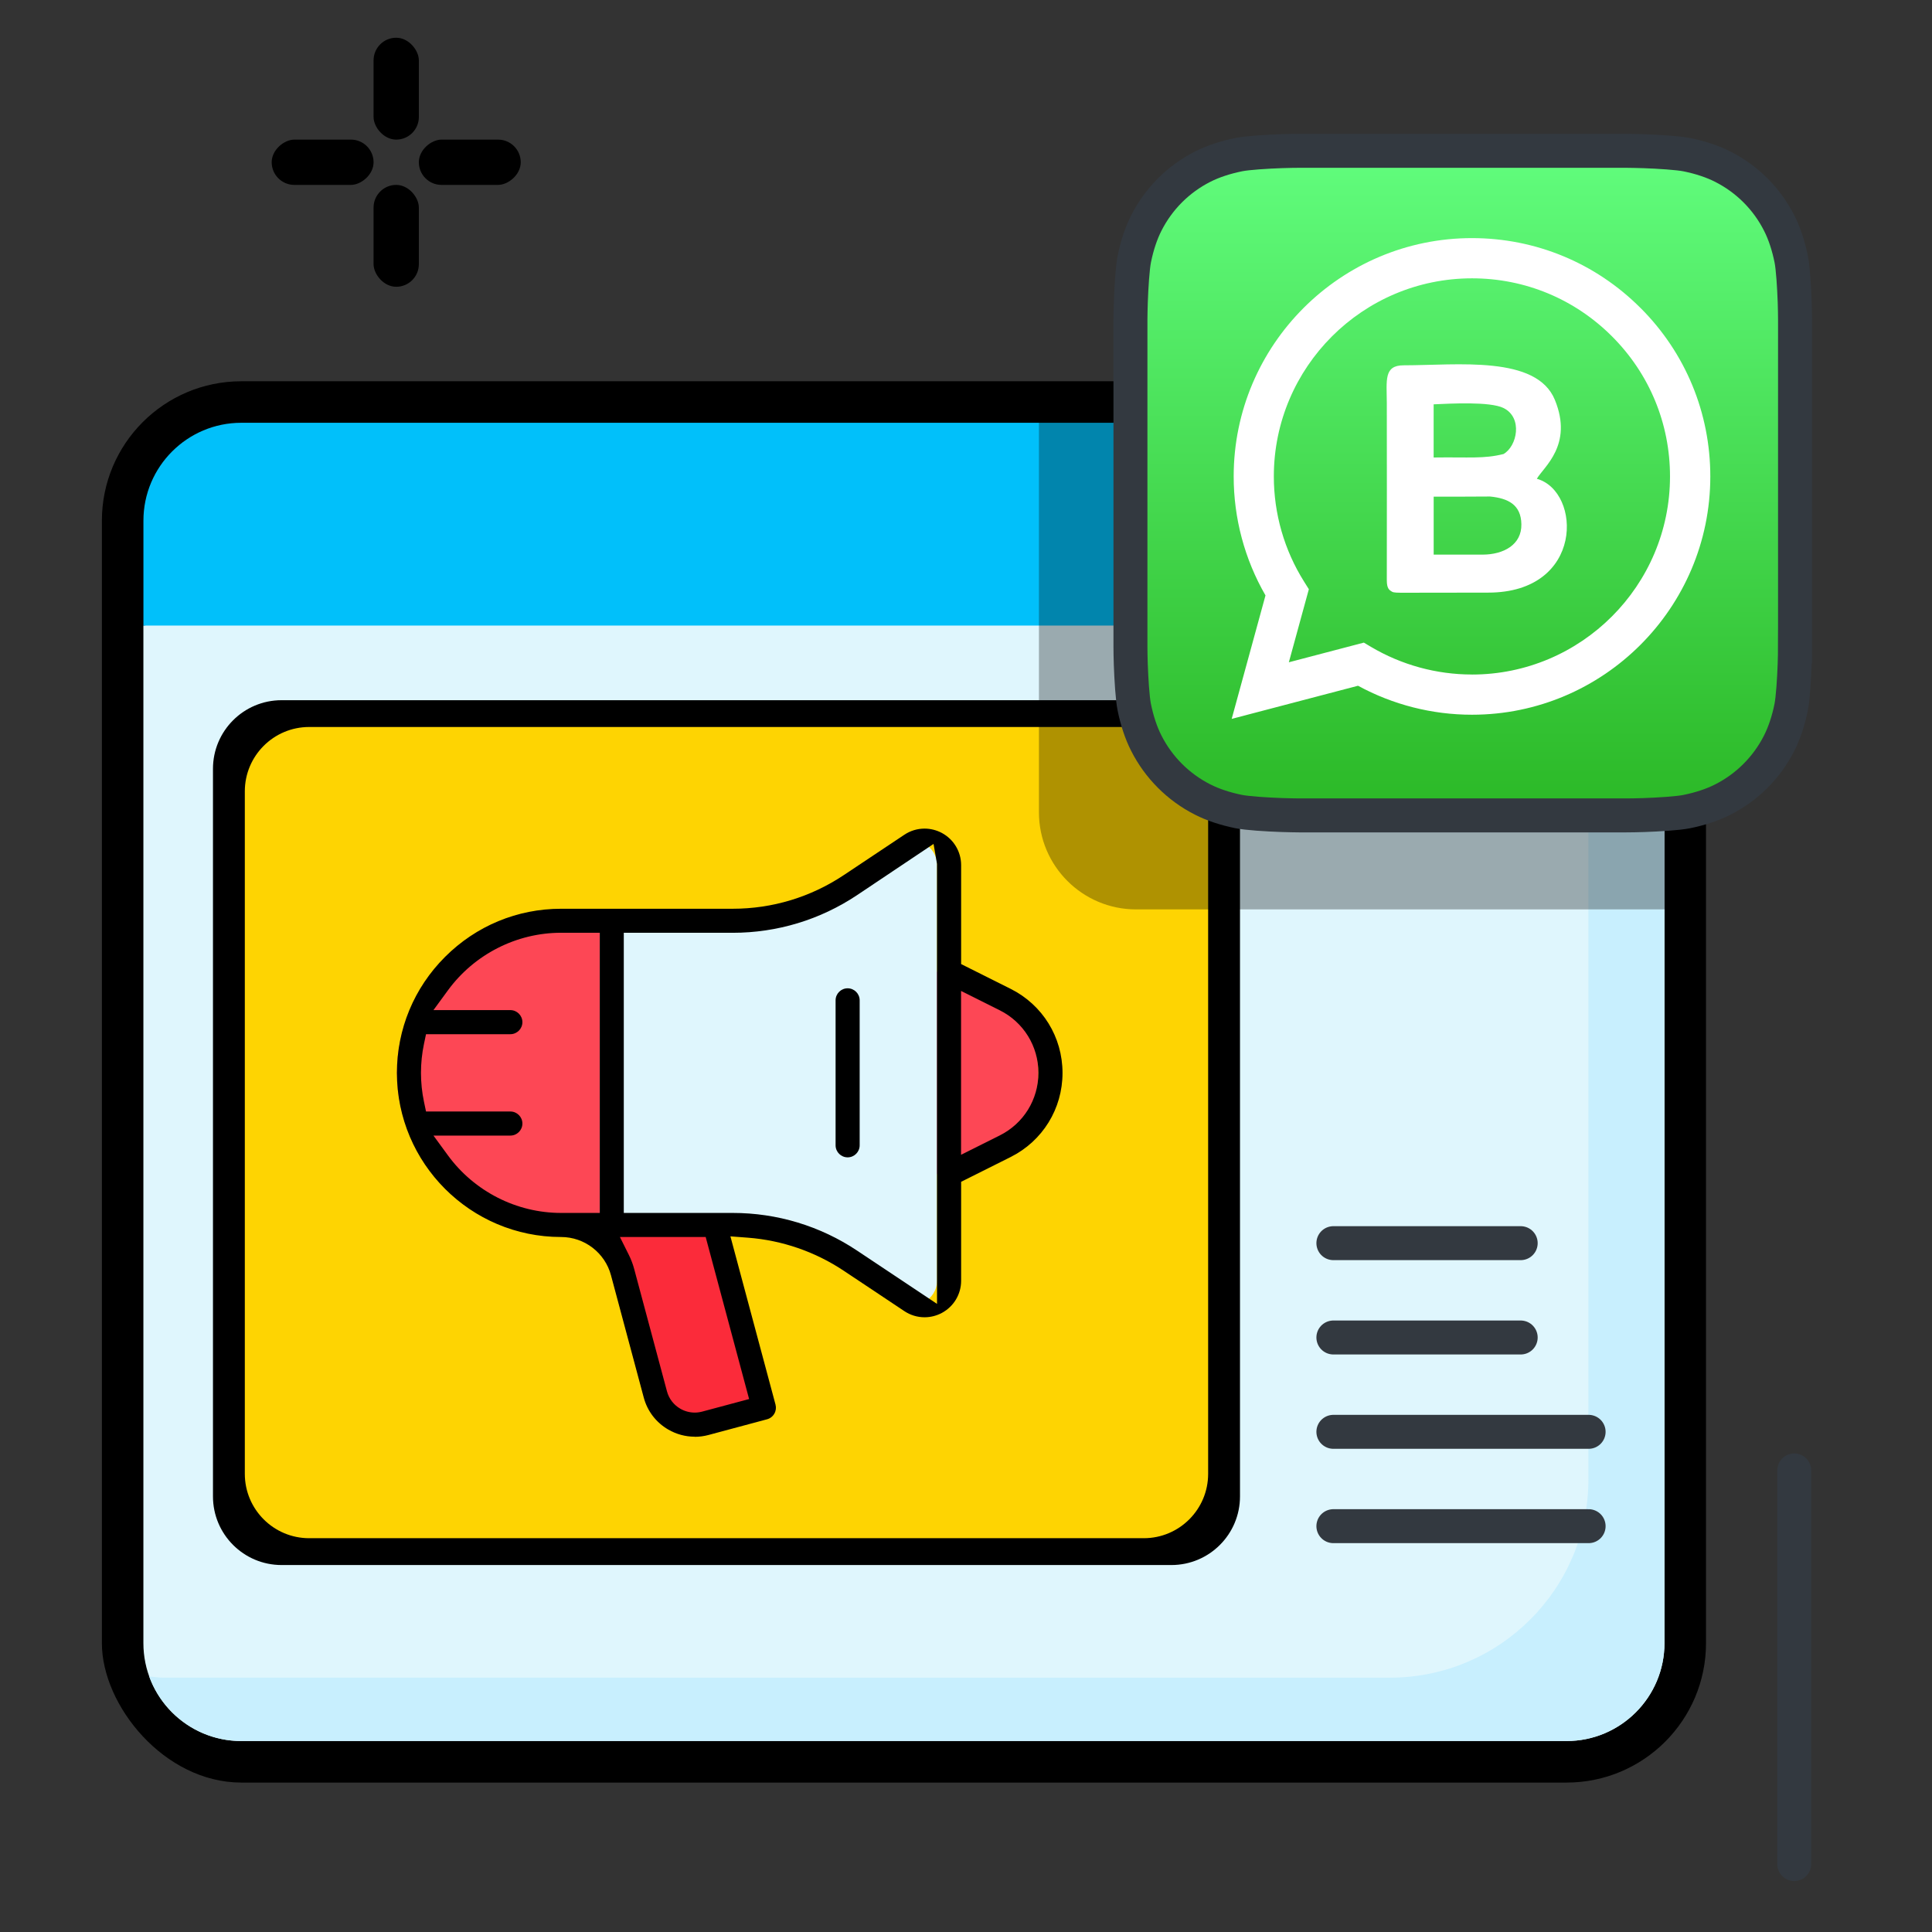 <?xml version="1.0" encoding="UTF-8"?>
<svg id="Layer_1" data-name="Layer 1" xmlns="http://www.w3.org/2000/svg" xmlns:xlink="http://www.w3.org/1999/xlink" viewBox="0 0 512 512">
  <rect x="0" y="0" width="512" height="512" fill="#333333" stroke="none"/>
  <defs>
    <style>
      .cls-1 {
        stroke-linecap: round;
      }

      .cls-1, .cls-2 {
        fill: none;
        stroke: #333940;
        stroke-miterlimit: 10;
        stroke-width: 9px;
      }

      .cls-3 {
        fill: #dff6fd;
      }

      .cls-2, .cls-4, .cls-5 {
        fill-rule: evenodd;
      }

      .cls-6 {
        fill: #01c0fa;
      }

      .cls-4 {
        fill: #fff;
      }

      .cls-7 {
        opacity: .31;
      }

      .cls-8 {
        fill: #08a9f1;
      }

      .cls-9 {
        fill: #fed402;
      }

      .cls-10 {
        fill: #fb2b3a;
      }

      .cls-11 {
        fill: #c8effe;
      }

      .cls-5 {
        fill: url(#linear-gradient);
      }

      .cls-12 {
        fill: #fd4755;
      }
    </style>
    <linearGradient id="linear-gradient" x1="3551.85" y1="-5379.29" x2="3551.85" y2="-4456.38" gradientTransform="translate(-286.75 1062.41) scale(.19)" gradientUnits="userSpaceOnUse">
      <stop offset="0" stop-color="#61fd7d"/>
      <stop offset="1" stop-color="#2bb826"/>
    </linearGradient>
  </defs>
  <line class="cls-1" x1="475.49" y1="389.68" x2="475.49" y2="494"/>
  <rect x="27" y="101.04" width="425.11" height="371.36" rx="36.96" ry="36.96"/>
  <path d="M415.15,112.04H63.96c-14.33,0-25.95,11.62-25.95,25.95v27.79h0v269.66c0,14.33,11.62,25.95,25.95,25.95h351.2c14.33,0,25.95-11.62,25.95-25.95V165.79h0v-27.79c0-14.33-11.62-25.95-25.95-25.95Z"/>
  <path class="cls-3" d="M226.12,138.91l-188.12,26.87v269.66c0,14.33,11.62,25.95,25.95,25.95h351.2c14.33,0,25.95-11.62,25.95-25.95V165.79l-214.99-26.87Z"/>
  <path class="cls-6" d="M415.15,112.04H63.96c-14.33,0-25.95,11.62-25.95,25.95v27.79h403.11v-27.79c0-14.33-11.62-25.95-25.95-25.95Z"/>
  <path d="M74.63,185.56h235.79c10.05,0,18.19,8.14,18.19,18.19v192.81c0,10.05-8.14,18.19-18.19,18.19H74.63c-10.05,0-18.19-8.14-18.19-18.19v-192.81c0-10.05,8.14-18.19,18.19-18.19Z"/>
  <path class="cls-9" d="M81.94,192.66h221.17c9.42,0,17.06,7.64,17.06,17.06v180.86c0,9.42-7.64,17.06-17.06,17.06H81.94c-9.42,0-17.06-7.64-17.06-17.06v-180.86c0-9.42,7.64-17.06,17.06-17.06Z"/>
  <g>
    <path class="cls-10" d="M199.24,373.03l-15.51,4.16c-5.77,1.55-11.7-1.88-13.24-7.65l-8.68-32.39c-1.98-7.38-8.67-12.52-16.31-12.52l26.87-7.81,13.91,7.81,12.97,48.4Z"/>
    <path class="cls-12" d="M263.17,303.76l-14.86,7.43-13.44-26.87,13.44-26.87,14.86,7.43c7.37,3.68,12.02,11.21,12.02,19.45,0,8.24-4.65,15.76-12.02,19.45h0Z"/>
    <path class="cls-12" d="M145.5,244.01c-22.26,0-40.31,18.05-40.31,40.31s18.05,40.31,40.31,40.31h13.44l13.44-40.31-13.44-40.31h-13.44Z"/>
    <path class="cls-3" d="M248.32,229.26c0-5.18-5.78-8.27-10.09-5.4l-16.06,10.7c-9.24,6.16-20.09,9.44-31.19,9.44h-32.05v80.62h32.05c11.1,0,21.96,3.29,31.19,9.44l16.06,10.7c4.31,2.87,10.09-.22,10.09-5.4v-110.12Z"/>
  </g>
  <path class="cls-11" d="M420.95,163.27v228.7c0,29.07-23.56,52.63-52.63,52.63H43.8c-1.45,0-2.88-.12-4.27-.35,3.61,10,13.18,17.14,24.42,17.14h351.2c14.33,0,25.95-11.62,25.95-25.95V165.79l-20.16-2.52Z"/>
  <path class="cls-8" d="M419.42,112.39c.99,2.75,1.53,5.72,1.53,8.81v44.59h20.16v-27.79c0-12.88-9.38-23.57-21.69-25.61Z"/>
  <circle cx="414.23" cy="138.91" r="6.49"/>
  <circle cx="387.36" cy="138.91" r="6.49"/>
  <circle cx="360.49" cy="138.91" r="6.49"/>
  <g>
    <path d="M184.09,380.74c-2.43,0-4.84-.65-6.97-1.88-3.24-1.87-5.56-4.89-6.52-8.5l-8.68-32.39c-1.6-5.98-7.04-10.15-13.23-10.15-23.99,0-43.5-19.51-43.5-43.5,0-11.6,4.53-22.52,12.76-30.74,8.23-8.22,19.14-12.75,30.74-12.75h45.49c10.51,0,20.68-3.08,29.42-8.91l16.06-10.7c1.6-1.07,3.45-1.63,5.37-1.63,1.58,0,3.16.4,4.57,1.15,3.15,1.69,5.11,4.96,5.11,8.53v26.22l13.09,6.55c8.5,4.25,13.78,12.79,13.78,22.3s-5.28,18.05-13.78,22.3l-13.09,6.55v26.22c0,3.58-1.96,6.84-5.11,8.53-1.4.75-2.98,1.15-4.57,1.15-1.91,0-3.77-.56-5.37-1.63l-16.06-10.7c-7.56-5.04-16.34-8.07-25.39-8.76l-4.64-.35,11.95,44.58c.22.82.11,1.68-.32,2.42-.42.73-1.12,1.27-1.94,1.48l-15.51,4.16c-1.2.32-2.43.48-3.65.48ZM166.66,332.58c.59,1.19,1.07,2.45,1.41,3.73l8.68,32.39c.52,1.96,1.78,3.61,3.55,4.63,1.16.67,2.48,1.02,3.81,1.02.67,0,1.33-.09,1.98-.26l12.43-3.33-11.51-42.95h-22.73l2.38,4.77ZM165.31,321.44h28.86c11.77,0,23.17,3.45,32.96,9.98l21.19,14.12v-116.57l-.05-.32-.87-5-20.27,13.57c-9.79,6.53-21.18,9.98-32.96,9.98h-28.86v74.25ZM118.71,306.19c6.98,9.55,18.19,15.25,29.98,15.25h10.25v-74.25h-10.25c-11.79,0-22.99,5.7-29.98,15.25l-3.84,5.25h20.38c1.76,0,3.19,1.43,3.19,3.19s-1.43,3.19-3.19,3.19h-22.35l-.55,2.62c-1.05,4.99-1.05,10.26,0,15.25l.55,2.62h22.35c1.76,0,3.19,1.43,3.19,3.19s-1.43,3.19-3.19,3.19h-20.38l3.84,5.25ZM254.69,306.03l10.24-5.12c6.33-3.16,10.26-9.52,10.26-16.59s-3.93-13.43-10.26-16.59l-10.24-5.12v43.43Z"/>
    <path d="M224.63,306.71c-1.76,0-3.19-1.43-3.19-3.19v-38.42c0-1.76,1.43-3.19,3.19-3.19s3.19,1.43,3.19,3.19v38.42c0,1.76-1.43,3.19-3.19,3.19Z"/>
  </g>
  <path class="cls-7" d="M275.32,103.41h149.84c14.2,0,25.73,11.53,25.73,25.73v111.85h-175.58V103.41h0Z" transform="translate(726.22 344.41) rotate(180)"/>
  <g>
    <g>
      <path class="cls-5" d="M476.15,171.38c0,.96-.03,3.06-.09,4.67-.14,3.95-.46,9.05-.93,11.38-.71,3.49-1.79,6.79-3.19,9.53-3.27,6.44-8.5,11.67-14.94,14.92-2.76,1.41-6.07,2.48-9.59,3.19-2.3.46-7.36.77-11.29.91-1.62.06-3.71.09-4.67.09h-86.72c-.96-.01-3.06-.04-4.67-.1-3.95-.14-9.05-.46-11.38-.93-3.49-.71-6.79-1.79-9.53-3.19-6.44-3.27-11.66-8.5-14.92-14.94-1.41-2.76-2.48-6.07-3.19-9.59-.46-2.3-.77-7.36-.91-11.29-.06-1.62-.09-3.71-.09-4.67v-86.72c.01-.96.04-3.06.1-4.67.14-3.95.46-9.05.93-11.38.71-3.49,1.79-6.79,3.19-9.53,3.27-6.44,8.5-11.67,14.94-14.92,2.76-1.41,6.08-2.48,9.59-3.19,2.3-.46,7.36-.77,11.29-.91,1.61-.06,3.71-.09,4.67-.09h86.72c.96.01,3.06.04,4.67.1,3.95.14,9.05.46,11.38.93,3.49.71,6.79,1.79,9.53,3.19,6.44,3.27,11.67,8.5,14.92,14.94,1.41,2.76,2.48,6.07,3.19,9.59.46,2.3.77,7.36.91,11.29.06,1.62.09,3.71.09,4.67v86.72Z"/>
      <path class="cls-4" d="M434.76,81.62c-11.92-11.93-27.78-18.51-44.67-18.52-34.81,0-63.14,28.32-63.15,63.13-.01,11.08,2.89,21.96,8.43,31.56l-8.96,32.72,33.48-8.78c9.26,5.04,19.64,7.68,30.18,7.68h.03c34.81,0,63.14-28.32,63.15-63.13,0-16.87-6.56-32.73-18.48-44.66h0ZM390.09,178.75h-.02c-9.4,0-18.63-2.53-26.72-7.31l-1.92-1.14-19.87,5.21,5.3-19.36-1.25-1.99c-5.26-8.36-8.04-18.05-8.03-27.93.01-28.93,23.56-52.47,52.52-52.47,14.02,0,27.2,5.47,37.11,15.39s15.37,23.1,15.36,37.13c-.01,28.93-23.56,52.48-52.49,52.48h0Z"/>
      <path class="cls-4" d="M368.91,156.81c.44.27,1.36.27,3.45.27,8.89,0,16.56-.03,22.02-.03,25.48,0,24.81-26.83,12.9-30.17,1.74-3.09,9.7-8.9,4.78-20.9-4.86-11.87-25.77-9.18-40.07-9.17-5.29,0-4.5,3.91-4.47,9.99.04,9.63,0,35.69,0,46.96,0,2.28.69,2.63,1.4,3.06ZM379.94,146.98c2.41,0,8.08,0,12.95,0,5.51,0,10.41-2.59,10.29-8.07-.09-5.17-3.53-6.86-8.3-7.33-4.54.04-9.74.04-14.94.04v15.37ZM379.94,121.24c9.58-.13,13.28.39,18.51-.92,3.59-2.04,5.17-9.61.02-12.18-3.58-1.79-14.14-1.18-18.54-.99v14.1Z"/>
    </g>
    <path class="cls-2" d="M475.69,171.4c0,.96-.03,3.06-.09,4.67-.14,3.95-.46,9.05-.93,11.38-.71,3.49-1.79,6.79-3.19,9.53-3.27,6.44-8.5,11.67-14.94,14.92-2.76,1.41-6.07,2.48-9.59,3.19-2.3.46-7.36.77-11.29.91-1.62.06-3.71.09-4.67.09h-86.72c-.96-.01-3.06-.04-4.67-.1-3.95-.14-9.05-.46-11.38-.93-3.49-.71-6.79-1.79-9.53-3.19-6.44-3.27-11.66-8.5-14.92-14.94-1.41-2.76-2.48-6.07-3.19-9.59-.46-2.3-.77-7.36-.91-11.29-.06-1.62-.09-3.71-.09-4.67v-86.72c.01-.96.04-3.06.1-4.67.14-3.95.46-9.05.93-11.38.71-3.49,1.79-6.79,3.19-9.53,3.27-6.44,8.5-11.67,14.94-14.92,2.76-1.41,6.08-2.48,9.59-3.19,2.3-.46,7.36-.77,11.29-.91,1.61-.06,3.71-.09,4.67-.09h86.72c.96.01,3.06.04,4.67.1,3.95.14,9.05.46,11.38.93,3.49.71,6.79,1.79,9.53,3.19,6.44,3.27,11.67,8.5,14.92,14.94,1.41,2.76,2.48,6.07,3.19,9.59.46,2.3.77,7.36.91,11.29.06,1.62.09,3.71.09,4.67v86.72Z"/>
  </g>
  <g>
    <g>
      <rect x="99" y="10" width="12" height="27" rx="6" ry="6"/>
      <rect x="99" y="49" width="12" height="27" rx="6" ry="6"/>
    </g>
    <g>
      <rect x="79.5" y="29.5" width="12" height="27" rx="6" ry="6" transform="translate(42.5 128.5) rotate(-90)"/>
      <rect x="118.5" y="29.5" width="12" height="27" rx="6" ry="6" transform="translate(81.5 167.5) rotate(-90)"/>
    </g>
  </g>
  <line class="cls-1" x1="353.36" y1="329.45" x2="403" y2="329.45"/>
  <line class="cls-1" x1="353.36" y1="354.45" x2="403" y2="354.45"/>
  <line class="cls-1" x1="353.36" y1="379.45" x2="421" y2="379.45"/>
  <line class="cls-1" x1="353.36" y1="404.45" x2="421" y2="404.45"/>
</svg>
